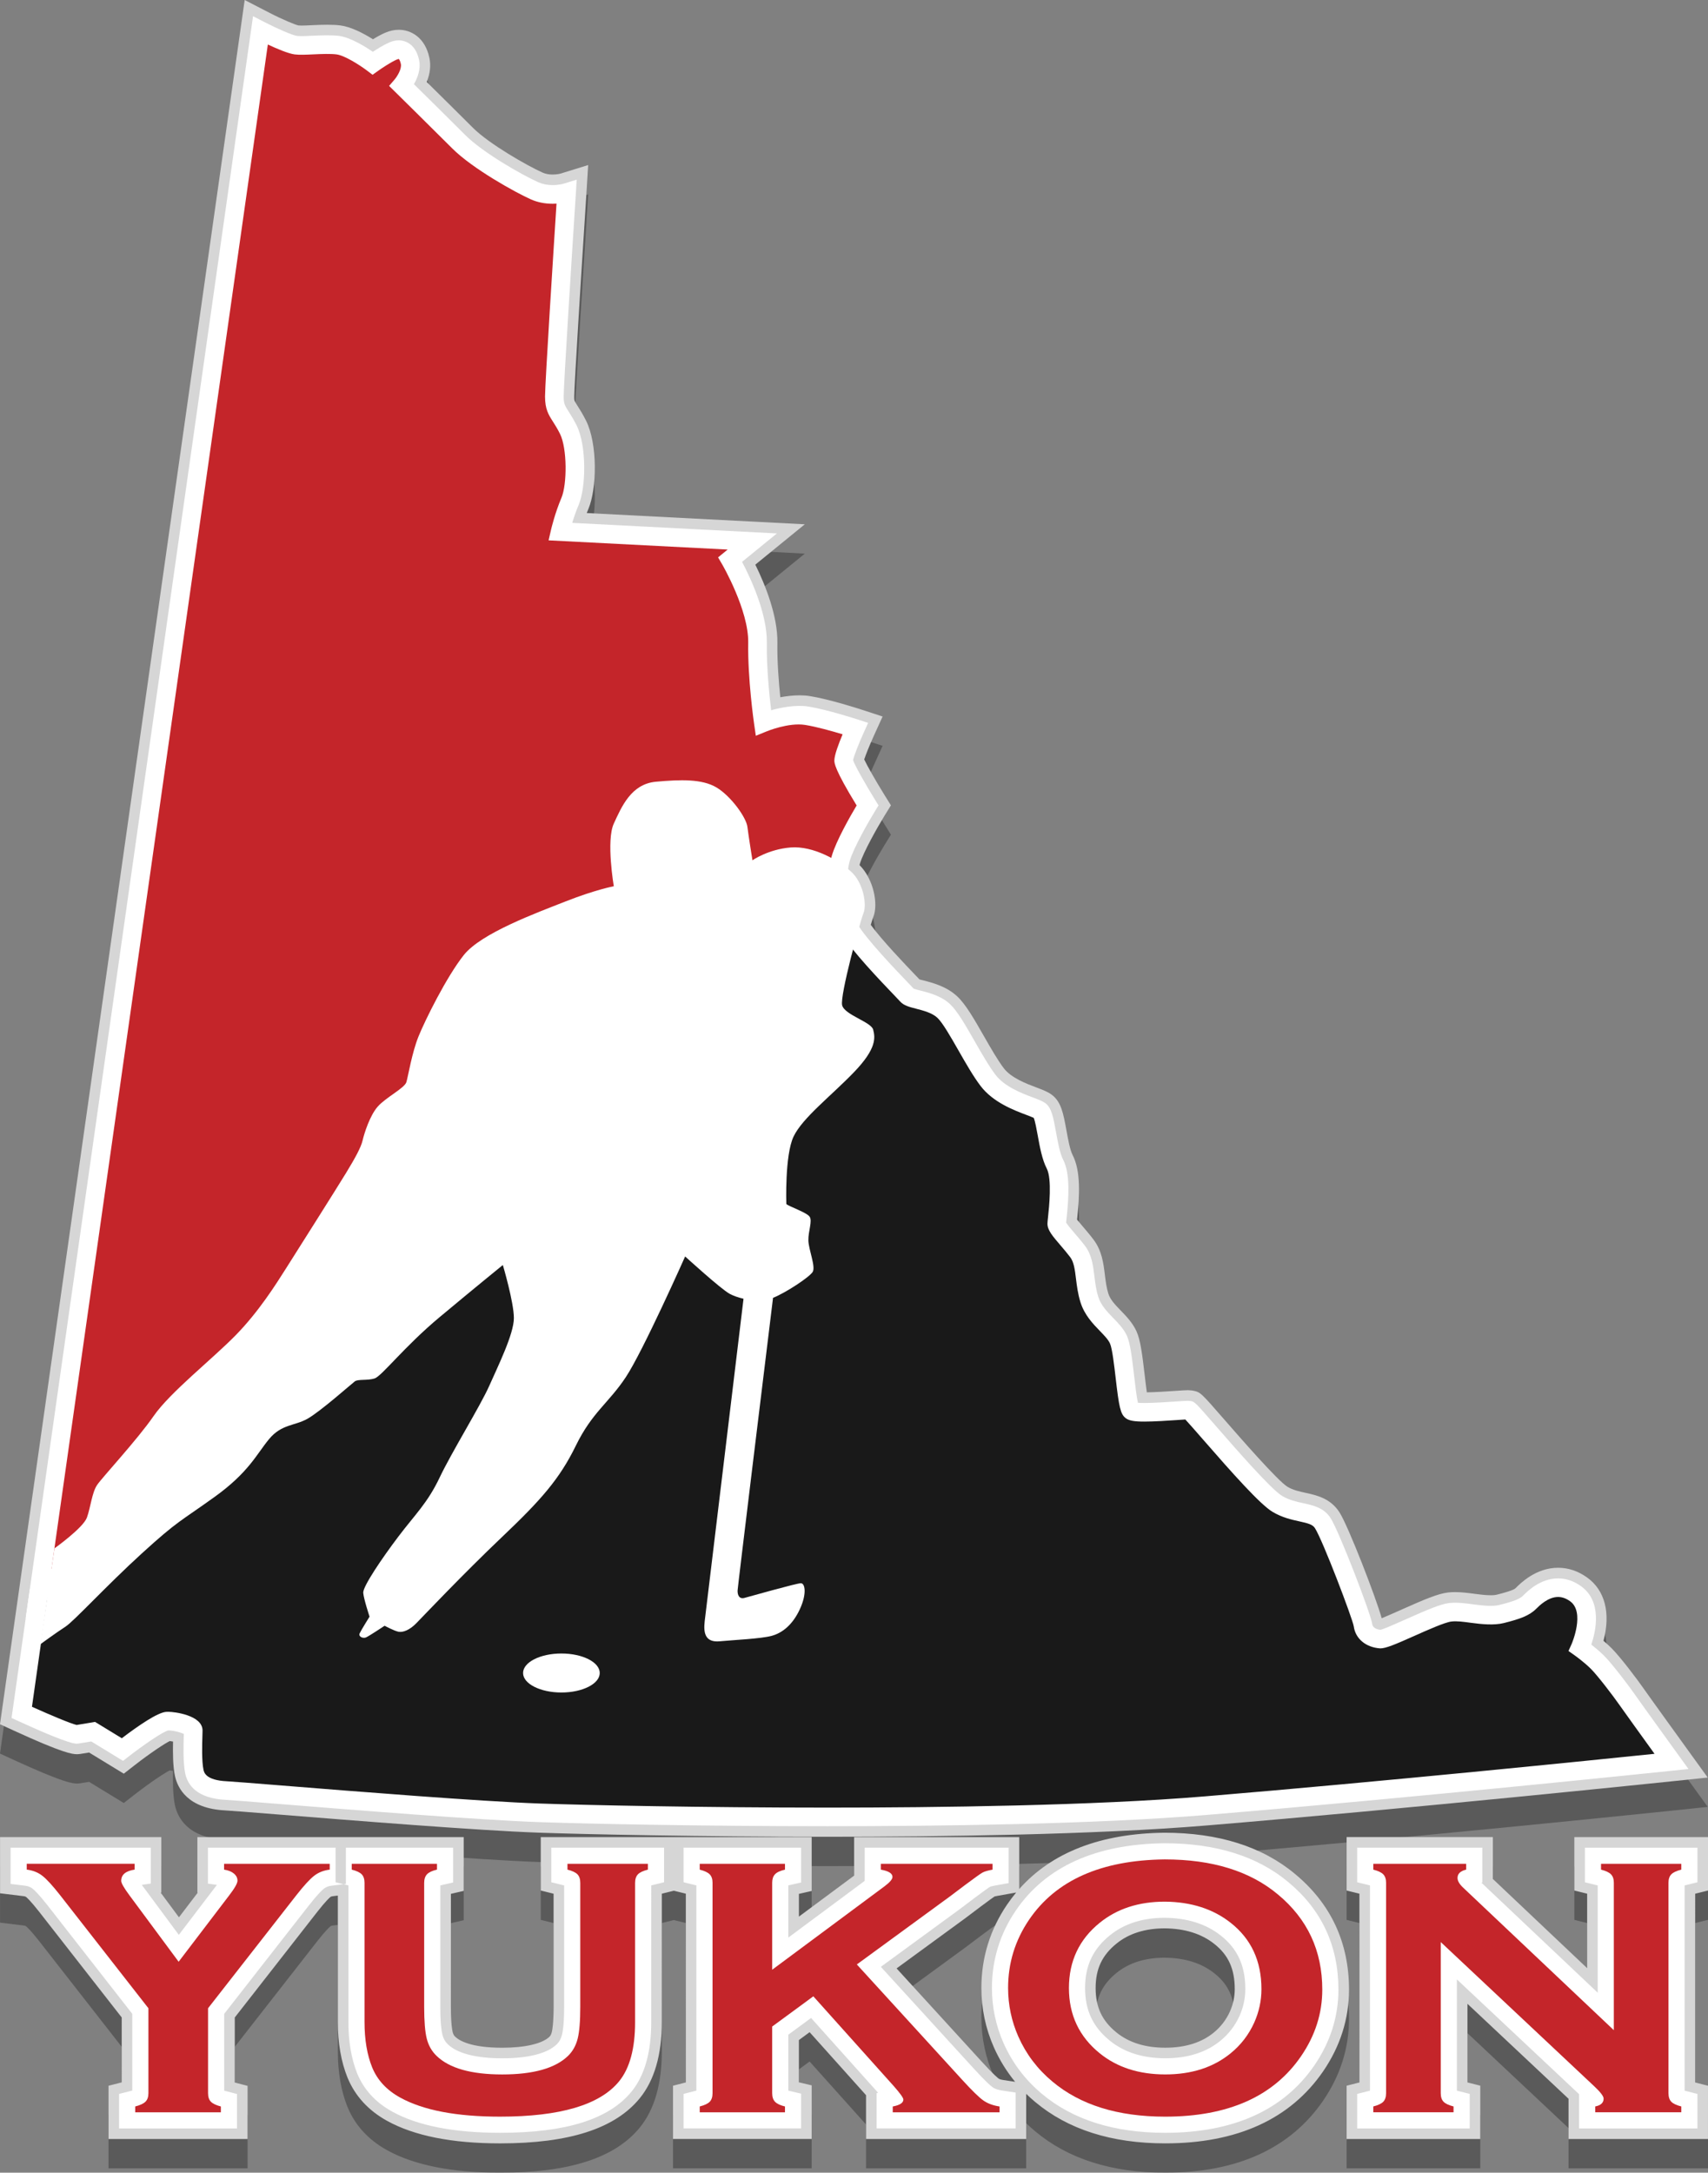 <?xml version="1.0" encoding="utf-8"?>
<!-- Generator: Adobe Illustrator 16.0.0, SVG Export Plug-In . SVG Version: 6.00 Build 0)  -->
<!DOCTYPE svg PUBLIC "-//W3C//DTD SVG 1.1//EN" "http://www.w3.org/Graphics/SVG/1.1/DTD/svg11.dtd">
<svg version="1.1" id="_x3C_Layer_x3E__copy_2" xmlns="http://www.w3.org/2000/svg" xmlns:xlink="http://www.w3.org/1999/xlink"
	 x="0px" y="0px" width="174.75px" height="222.251px" viewBox="0.818 -1.657 174.75 222.251"
	 enable-background="new 0.818 -1.657 174.75 222.251" xml:space="preserve">
<rect x="0.818" y="-1.657" width="174.75" height="222.251" fill="#808080" stroke="none"/>
<path opacity="0.3" d="M120.021,220.594c-5.471,0-9.941-1.425-13.289-4.234c-0.32-0.267-0.628-0.545-0.922-0.832v4.62H89.425v-4.485
	l-5.773-6.443l-1.098,0.808v4.321c0.255,0.061,1.309,0.311,1.309,0.311v5.486H69.676v-5.449l1.31-0.335l0.001-19.31
	c-0.261-0.064-1.226-0.302-1.226-0.302l-1.231,0.305l-0.001,13.142c0,3.326-0.758,5.943-2.252,7.778
	c-2.536,3.108-7.213,4.62-14.3,4.62c-4.897,0-8.779-0.772-11.537-2.295c-1.93-1.06-3.301-2.557-4.074-4.447
	c-0.652-1.626-0.982-3.526-0.982-5.656v-12.951l-0.499,0.062c-0.179,0.021-0.229,0.061-0.248,0.074
	c-0.069,0.054-0.445,0.364-1.351,1.521l-8.448,10.814v6.653c0.268,0.069,1.31,0.341,1.31,0.341v5.438H11.921v-5.449
	c0,0,1.065-0.271,1.35-0.345l0.001-6.64l-8.45-10.816c-0.908-1.157-1.277-1.464-1.342-1.514c-0.024-0.019-0.076-0.058-0.253-0.079
	l-2.403-0.294v-5.747h16.5v5.685l-0.056,0.009c0.589,0.795,1.309,1.767,1.859,2.51c0.564-0.741,1.305-1.713,1.912-2.509
	l-0.025-0.004v-5.689l27.247-0.001v5.502c0,0-1.052,0.242-1.309,0.302l-0.001,11.566c0,1.683,0.127,2.363,0.182,2.577
	c0.065,0.259,0.157,0.374,0.246,0.46c0.442,0.427,1.652,1.139,4.825,1.139c2.33,0,4.093-0.412,4.837-1.131
	c0.067-0.066,0.163-0.188,0.233-0.467c0.055-0.217,0.183-0.899,0.183-2.578v-11.58l-1.312-0.326v-5.464l27.719-0.002v5.512
	l-1.308,0.296l0,2.328l5.652-4.195v-3.938h16.889v5.311c3.327-3.749,8.313-5.685,14.854-5.761c5.536,0,10.035,1.425,13.385,4.235
	c3.65,3.031,5.503,7.007,5.503,11.813c0,2.98-0.891,5.794-2.647,8.36C132.831,218.115,127.392,220.594,120.021,220.594z
	 M101.267,212.238c1.238,1.358,1.657,1.68,1.729,1.73c0.024,0.018,0.15,0.099,0.487,0.148l1.196,0.181
	c-0.879-1.067-1.605-2.246-2.172-3.524c-0.851-1.92-1.281-3.965-1.281-6.078c0-3.087,0.883-5.953,2.623-8.519
	c0.295-0.434,0.607-0.848,0.937-1.242l-1.943,0.347c-0.12,0.021-0.206,0.04-0.266,0.056c-0.186,0.127-0.575,0.403-1.388,1.01
	l-1.563,1.18l-7.076,5.17L101.267,212.238z M119.988,198.6c-2.003,0.002-3.661,0.523-4.929,1.55
	c-1.483,1.196-2.144,2.602-2.144,4.556c0,1.953,0.659,3.356,2.139,4.55c1.271,1.031,2.948,1.553,4.987,1.553
	c2.035,0,3.701-0.519,4.951-1.541c0.721-0.586,1.277-1.31,1.659-2.154c0.329-0.737,0.497-1.512,0.497-2.298
	c0-2.065-0.65-3.496-2.11-4.639C123.739,199.151,122.041,198.62,119.988,198.6z M161.299,220.148v-4.117l-10.342-9.714v8.044
	l1.312,0.332v5.454h-13.675v-5.449l1.308-0.334l0.002-19.311l-1.31-0.323v-5.466h14.964v4.285l9.646,9.124v-7.619
	c-0.262-0.064-1.311-0.325-1.311-0.325v-5.464h13.675v5.466l-1.311,0.324l-0.001,19.309c0.269,0.068,1.311,0.335,1.311,0.335v5.449
	H161.299z M85.472,189.231c-12.919,0-24.744-0.25-29.539-0.419c-6.224-0.219-19.438-1.28-26.538-1.851l-0.308-0.024
	c-2.751-0.22-4.739-0.379-5.214-0.401c-3.854-0.188-4.882-2.282-5.152-3.514c-0.22-1.002-0.223-2.452-0.199-3.529
	c-0.115-0.023-0.229-0.042-0.332-0.052c-0.438,0.204-1.935,1.177-3.6,2.474l-1.108,0.864l-3.548-2.166
	c-0.313,0.052-0.661,0.108-0.911,0.148l-0.271,0.025c-0.018,0-0.036,0-0.054,0c-0.479,0-1.399-0.088-6.505-2.432l-1.375-0.634
	L25.852,1.343l2.543,1.313c1.379,0.71,2.673,1.238,2.958,1.289c0.085,0.01,0.203,0.013,0.334,0.013c0.274,0,0.592-0.016,0.926-0.032
	l0.139-0.007c0.51-0.025,1.047-0.045,1.549-0.045c0.543,0,0.982,0.023,1.342,0.07c1.082,0.142,2.328,0.784,3.332,1.415
	c0.483-0.294,0.906-0.519,1.264-0.672C40.697,4.49,41.163,4.39,41.62,4.39c1.221,0,2.685,0.756,3.133,2.878
	c0.164,0.775,0.068,1.614-0.275,2.462c1.312,1.294,3.464,3.421,4.727,4.686c1.648,1.648,5.576,3.893,7.132,4.585
	c0.293,0.131,0.637,0.197,1.021,0.197c0.47,0,0.825-0.101,0.829-0.102l2.807-0.869l-0.179,2.938
	c-0.501,7.739-1.246,19.642-1.246,20.73c0,0.438,0,0.438,0.339,0.967c0.223,0.349,0.528,0.826,0.875,1.521
	c1.183,2.366,1.116,6.943,0.232,9.031c-0.056,0.132-0.111,0.269-0.166,0.41l22.311,1.151l-5.063,4.128
	c1.005,2.043,2.304,5.238,2.258,8.034c-0.031,1.846,0.138,3.973,0.298,5.532c0.58-0.108,1.274-0.199,1.976-0.199
	c0.361,0,0.701,0.024,1.011,0.073c1.981,0.31,4.981,1.278,5.317,1.387l2.162,0.707l-0.939,2.068
	c-0.437,0.961-0.79,1.867-0.943,2.326c0.304,0.639,1.133,2.116,2.07,3.625l0.664,1.068l-0.661,1.071
	c-0.671,1.088-2.17,3.722-2.52,4.924c-0.011,0.038-0.021,0.077-0.03,0.118c1.442,1.439,1.944,3.997,1.402,5.324
	c-0.028,0.069-0.109,0.306-0.254,0.788c1.158,1.586,3.528,4.061,4.591,5.17c0.153,0.159,0.285,0.297,0.392,0.41
	c0.124,0.035,0.276,0.072,0.402,0.104c0.957,0.247,2.395,0.617,3.489,1.66c0.858,0.814,1.704,2.293,2.683,4.005
	c0.709,1.24,1.432,2.504,2.059,3.325c0.756,0.99,2.311,1.576,3.34,1.964c0.643,0.243,1.136,0.43,1.542,0.726
	c0.988,0.721,1.209,1.938,1.515,3.622c0.169,0.929,0.371,2.047,0.642,2.565c0.841,1.627,0.717,4.135,0.452,6.607
	c0.182,0.227,0.436,0.523,0.584,0.696c0.366,0.427,0.761,0.89,1.108,1.354c0.852,1.137,1.007,2.392,1.156,3.605
	c0.082,0.664,0.159,1.29,0.349,1.896c0.198,0.636,0.696,1.15,1.274,1.746c0.577,0.596,1.218,1.256,1.614,2.132
	c0.394,0.867,0.577,2.263,0.833,4.458c0.061,0.525,0.14,1.211,0.221,1.777c0.884-0.013,2.016-0.09,2.861-0.146
	c0.65-0.045,1.141-0.075,1.353-0.075l0.424,0.031l0.061,0.012c0.783,0.156,0.783,0.156,3.275,3.015
	c1.487,1.708,5.438,6.242,6.421,6.826c0.564,0.336,1.182,0.471,1.835,0.614c1.146,0.251,2.568,0.564,3.487,2.008
	c0.905,1.422,3.735,8.726,4.313,10.824c0.519-0.211,1.544-0.668,2.096-0.914c2.232-0.995,3.646-1.601,4.688-1.722
	c0.238-0.026,0.479-0.038,0.726-0.038c0.664,0,1.334,0.084,2.02,0.178c0.521,0.07,1.124,0.143,1.627,0.143
	c0.322,0,0.51-0.03,0.61-0.056c1.46-0.364,1.826-0.567,1.914-0.655c0.518-0.519,2.096-2.101,4.366-2.101
	c1.042,0,2.037,0.332,2.957,0.987c1.841,1.309,2.438,3.647,1.686,6.486c0.314,0.267,0.595,0.522,0.836,0.764
	c0.932,0.932,2.697,3.292,3.211,4.032c0.526,0.76,4.526,6.294,4.557,6.336l2.063,2.855l-3.494,0.366
	c-1.107,0.115-26.942,2.804-47.751,4.534C112.829,189.031,96.854,189.231,85.472,189.231z"/>
<path fill="#D6D6D6" d="M120.021,217.594c-5.471,0-9.941-1.425-13.289-4.234c-0.32-0.267-0.628-0.545-0.922-0.832v4.62H89.425
	v-4.485l-5.773-6.443l-1.098,0.808v4.321c0.255,0.061,1.309,0.311,1.309,0.311v5.486H69.676v-5.449l1.31-0.335l0.001-19.31
	c-0.261-0.064-1.226-0.302-1.226-0.302l-1.231,0.305l-0.001,13.142c0,3.326-0.758,5.943-2.252,7.778
	c-2.536,3.108-7.213,4.62-14.3,4.62c-4.897,0-8.779-0.772-11.537-2.295c-1.93-1.06-3.301-2.557-4.074-4.447
	c-0.652-1.626-0.982-3.526-0.982-5.656v-12.951l-0.499,0.062c-0.179,0.021-0.229,0.061-0.248,0.074
	c-0.069,0.054-0.445,0.364-1.351,1.521l-8.448,10.814v6.653c0.268,0.069,1.31,0.341,1.31,0.341v5.438H11.921v-5.449
	c0,0,1.065-0.271,1.35-0.345l0.001-6.64l-8.45-10.816c-0.908-1.157-1.277-1.464-1.342-1.514c-0.024-0.019-0.076-0.058-0.253-0.079
	l-2.403-0.294v-5.747h16.5v5.685l-0.056,0.009c0.589,0.795,1.309,1.767,1.859,2.51c0.564-0.741,1.305-1.713,1.912-2.509
	l-0.025-0.004v-5.689l27.247-0.001v5.502c0,0-1.052,0.242-1.309,0.302l-0.001,11.566c0,1.683,0.127,2.363,0.182,2.577
	c0.065,0.259,0.157,0.374,0.246,0.46c0.442,0.427,1.652,1.139,4.825,1.139c2.33,0,4.093-0.412,4.837-1.131
	c0.067-0.066,0.163-0.188,0.233-0.467c0.055-0.217,0.183-0.899,0.183-2.578v-11.58l-1.312-0.326v-5.464l27.719-0.002v5.512
	l-1.308,0.296l0,2.328l5.652-4.195v-3.938h16.889v5.311c3.327-3.749,8.313-5.685,14.854-5.761c5.536,0,10.035,1.425,13.385,4.235
	c3.65,3.031,5.503,7.007,5.503,11.813c0,2.98-0.891,5.794-2.647,8.36C132.831,215.115,127.392,217.594,120.021,217.594z
	 M101.267,209.238c1.238,1.358,1.657,1.68,1.729,1.73c0.024,0.018,0.15,0.099,0.487,0.148l1.196,0.181
	c-0.879-1.067-1.605-2.246-2.172-3.524c-0.851-1.92-1.281-3.965-1.281-6.078c0-3.087,0.883-5.953,2.623-8.519
	c0.295-0.434,0.607-0.848,0.937-1.242l-1.943,0.347c-0.12,0.021-0.206,0.04-0.266,0.056c-0.186,0.127-0.575,0.403-1.388,1.01
	l-1.563,1.18l-7.076,5.17L101.267,209.238z M119.988,195.6c-2.003,0.002-3.661,0.523-4.929,1.55
	c-1.483,1.196-2.144,2.602-2.144,4.556c0,1.953,0.659,3.356,2.139,4.55c1.271,1.031,2.948,1.553,4.987,1.553
	c2.035,0,3.701-0.519,4.951-1.541c0.721-0.586,1.277-1.31,1.659-2.154c0.329-0.737,0.497-1.512,0.497-2.298
	c0-2.065-0.65-3.496-2.11-4.639C123.739,196.151,122.041,195.62,119.988,195.6z M161.299,217.148v-4.117l-10.342-9.714v8.044
	l1.312,0.332v5.454h-13.675v-5.449l1.308-0.334l0.002-19.311l-1.31-0.323v-5.466h14.964v4.285l9.646,9.124v-7.619
	c-0.262-0.064-1.311-0.325-1.311-0.325v-5.464h13.675v5.466l-1.311,0.324l-0.001,19.309c0.269,0.068,1.311,0.335,1.311,0.335v5.449
	H161.299z M85.472,186.231c-12.919,0-24.744-0.25-29.539-0.419c-6.224-0.219-19.438-1.28-26.538-1.851l-0.308-0.024
	c-2.751-0.22-4.739-0.379-5.214-0.401c-3.854-0.188-4.882-2.282-5.152-3.514c-0.22-1.002-0.223-2.452-0.199-3.529
	c-0.115-0.023-0.229-0.042-0.332-0.052c-0.438,0.204-1.935,1.177-3.6,2.474l-1.108,0.864l-3.548-2.166
	c-0.313,0.052-0.661,0.108-0.911,0.148l-0.271,0.025c-0.018,0-0.036,0-0.054,0c-0.479,0-1.399-0.088-6.505-2.432l-1.375-0.634
	L25.852-1.657l2.543,1.313c1.379,0.71,2.673,1.238,2.958,1.289c0.085,0.01,0.203,0.013,0.334,0.013c0.274,0,0.592-0.016,0.926-0.032
	l0.139-0.007c0.51-0.025,1.047-0.045,1.549-0.045c0.543,0,0.982,0.023,1.342,0.07c1.082,0.142,2.328,0.784,3.332,1.415
	c0.483-0.294,0.906-0.519,1.264-0.672C40.697,1.49,41.163,1.39,41.62,1.39c1.221,0,2.685,0.756,3.133,2.878
	c0.164,0.775,0.068,1.614-0.275,2.462c1.312,1.294,3.464,3.421,4.727,4.686c1.648,1.648,5.576,3.893,7.132,4.585
	c0.293,0.131,0.637,0.197,1.021,0.197c0.47,0,0.825-0.101,0.829-0.102l2.807-0.869l-0.179,2.938
	c-0.501,7.739-1.246,19.642-1.246,20.73c0,0.438,0,0.438,0.339,0.967c0.223,0.349,0.528,0.826,0.875,1.521
	c1.183,2.366,1.116,6.943,0.232,9.031c-0.056,0.132-0.111,0.269-0.166,0.41l22.311,1.151l-5.063,4.128
	c1.005,2.043,2.304,5.238,2.258,8.034c-0.031,1.846,0.138,3.973,0.298,5.532c0.58-0.108,1.274-0.199,1.976-0.199
	c0.361,0,0.701,0.024,1.011,0.073c1.981,0.31,4.981,1.278,5.317,1.387l2.162,0.707l-0.939,2.068
	c-0.437,0.961-0.79,1.867-0.943,2.326c0.304,0.639,1.133,2.116,2.07,3.625l0.664,1.068l-0.661,1.071
	c-0.671,1.088-2.17,3.722-2.52,4.924c-0.011,0.038-0.021,0.077-0.03,0.118c1.442,1.439,1.944,3.997,1.402,5.324
	c-0.028,0.069-0.109,0.306-0.254,0.788c1.158,1.586,3.528,4.061,4.591,5.17c0.153,0.159,0.285,0.297,0.392,0.41
	c0.124,0.035,0.276,0.072,0.402,0.104c0.957,0.247,2.395,0.617,3.489,1.66c0.858,0.814,1.704,2.293,2.683,4.005
	c0.709,1.24,1.432,2.504,2.059,3.324c0.756,0.991,2.311,1.577,3.34,1.964c0.643,0.243,1.136,0.43,1.542,0.726
	c0.988,0.721,1.209,1.938,1.515,3.622c0.169,0.929,0.371,2.047,0.642,2.565c0.841,1.627,0.717,4.135,0.452,6.607
	c0.182,0.227,0.436,0.523,0.584,0.696c0.366,0.427,0.761,0.89,1.108,1.354c0.852,1.137,1.007,2.392,1.156,3.605
	c0.082,0.664,0.159,1.29,0.349,1.896c0.198,0.636,0.696,1.15,1.274,1.746c0.577,0.596,1.218,1.256,1.614,2.132
	c0.394,0.867,0.577,2.263,0.833,4.458c0.061,0.525,0.14,1.211,0.221,1.777c0.884-0.013,2.016-0.09,2.861-0.146
	c0.65-0.045,1.141-0.075,1.353-0.075l0.424,0.031l0.061,0.012c0.783,0.156,0.783,0.156,3.275,3.015
	c1.487,1.708,5.438,6.242,6.421,6.826c0.564,0.336,1.182,0.471,1.835,0.614c1.146,0.251,2.568,0.564,3.487,2.008
	c0.905,1.422,3.735,8.726,4.313,10.824c0.519-0.211,1.544-0.668,2.096-0.914c2.232-0.995,3.646-1.601,4.688-1.722
	c0.238-0.026,0.479-0.038,0.726-0.038c0.664,0,1.334,0.084,2.02,0.178c0.521,0.07,1.124,0.143,1.627,0.143
	c0.322,0,0.51-0.03,0.61-0.056c1.46-0.364,1.826-0.567,1.914-0.655c0.518-0.519,2.096-2.101,4.366-2.101
	c1.042,0,2.037,0.332,2.957,0.987c1.841,1.309,2.438,3.647,1.686,6.486c0.314,0.267,0.595,0.522,0.836,0.764
	c0.932,0.932,2.697,3.292,3.211,4.032c0.526,0.76,4.526,6.294,4.557,6.336l2.063,2.855l-3.494,0.366
	c-1.107,0.115-26.942,2.804-47.751,4.534C112.829,186.031,96.854,186.231,85.472,186.231z"/>
<path fill="#C4252A" d="M78.79,98.185c1.07-0.475,4.99-3.544,8.333-6.235c-0.637-1.942-0.707-4.333-0.283-5.798
	c0.536-1.847,2.74-5.423,2.74-5.423s-2.442-3.933-2.442-4.588s1.191-3.276,1.191-3.276s-3.098-1.014-5.003-1.312
	c-1.906-0.298-4.408,0.715-4.408,0.715s-0.654-4.528-0.595-8.164c0.059-3.635-2.801-8.521-2.801-8.521l2.265-1.848L58.13,52.72
	c0,0,0.357-1.549,1.013-3.099c0.656-1.551,0.715-5.542-0.179-7.33s-1.429-1.849-1.429-3.396c0-1.55,1.25-20.856,1.25-20.856
	s-1.668,0.536-3.275-0.18c-1.608-0.715-5.837-3.099-7.743-5.006c-1.906-1.907-5.837-5.78-5.837-5.78s1.072-1.252,0.834-2.385
	c-0.239-1.132-0.894-1.489-1.728-1.132s-2.085,1.251-2.085,1.251s-2.203-1.668-3.573-1.847s-3.336,0.119-4.289,0
	c-0.953-0.119-3.627-1.499-3.627-1.499L4.768,161.359c3.573-3.304,7.079-6.458,10.008-8.929
	C25.88,143.063,76.831,99.057,78.79,98.185z"/>
<path fill="#FFFFFF" d="M3.447,163.878L26.707,0l1.192,0.615c1.215,0.626,2.824,1.339,3.309,1.399
	c0.383,0.047,0.971,0.013,1.595-0.018c0.946-0.046,1.99-0.075,2.699,0.018c1.156,0.151,2.651,1.075,3.463,1.629
	c0.47-0.31,1.144-0.728,1.697-0.964c0.324-0.139,0.647-0.21,0.958-0.21c0.387,0,1.681,0.146,2.077,2.021
	c0.197,0.936-0.174,1.85-0.529,2.463c1.16,1.144,3.812,3.762,5.273,5.225c1.765,1.765,5.792,4.068,7.457,4.809
	c0.432,0.192,0.923,0.29,1.46,0.29c0.652,0,1.136-0.146,1.141-0.148l1.322-0.409l-0.084,1.379
	c-0.432,6.667-1.248,19.594-1.248,20.796c0,0.753,0.118,0.938,0.51,1.55c0.222,0.348,0.497,0.778,0.818,1.421
	c1.016,2.032,0.977,6.302,0.204,8.127c-0.275,0.651-0.497,1.309-0.658,1.836l20.943,1.08l-3.566,2.908
	c0.814,1.543,2.586,5.263,2.536,8.302c-0.04,2.437,0.253,5.32,0.439,6.878c1.007-0.289,2.563-0.574,3.758-0.387
	c1.959,0.307,5.022,1.306,5.151,1.348l1.014,0.331l-0.44,0.97c-0.482,1.062-1.019,2.408-1.099,2.842
	c0.18,0.563,1.305,2.537,2.291,4.126l0.312,0.501l-0.31,0.502c-0.596,0.965-2.228,3.777-2.638,5.189
	c-0.336,1.161-0.351,3.333,0.274,5.234l0.205,0.626l-0.515,0.414c-7.119,5.732-8.191,6.208-8.544,6.364
	c-1.689,0.937-28.004,23.485-45.417,38.406c-8.067,6.913-15.034,12.883-18.369,15.696c-2.648,2.232-6.004,5.229-9.976,8.899
	L3.447,163.878z M28.221,2.896L6.086,158.85c3.145-2.877,5.854-5.275,8.074-7.147c3.33-2.81,10.294-8.776,18.357-15.688
	c30.073-25.77,44.61-38.134,45.884-38.701c0.351-0.155,1.792-1.025,7.627-5.709c-0.497-1.919-0.549-4.184-0.105-5.718
	c0.446-1.537,1.898-4.074,2.54-5.152c-2.279-3.722-2.279-4.351-2.279-4.594c0-0.548,0.428-1.696,0.844-2.684
	c-1.048-0.316-2.696-0.782-3.85-0.962c-1.672-0.262-3.884,0.647-3.903,0.655l-1.127,0.457l-0.174-1.204
	c-0.027-0.188-0.665-4.646-0.604-8.315c0.055-3.33-2.644-7.979-2.67-8.025l-0.413-0.704l0.98-0.8l-18.321-0.943l0.256-1.108
	c0.016-0.066,0.384-1.648,1.063-3.255c0.576-1.362,0.594-5.037-0.153-6.533c-0.276-0.552-0.512-0.921-0.72-1.246
	c-0.452-0.708-0.81-1.267-0.81-2.577c0-1.353,0.9-15.45,1.175-19.724c-0.127,0.008-0.261,0.012-0.399,0.013
	c-0.806,0-1.558-0.152-2.235-0.454c-1.498-0.667-5.938-3.109-8.029-5.203c-1.905-1.904-5.832-5.774-5.832-5.774l-0.634-0.625
	l0.579-0.675c0.247-0.294,0.729-1.068,0.625-1.567c-0.074-0.351-0.182-0.491-0.214-0.513c-0.021,0.004-0.087,0.01-0.205,0.061
	c-0.604,0.259-1.581,0.918-1.907,1.151l-0.57,0.405l-0.56-0.423c-0.775-0.586-2.31-1.556-3.121-1.661
	c-0.579-0.076-1.527-0.046-2.359-0.005c-0.766,0.038-1.451,0.065-1.925,0.006C30.309,3.824,29.132,3.323,28.221,2.896z"/>
<path fill="#191919" d="M167.249,172.144c-0.536-0.773-2.204-2.979-2.979-3.754c-0.774-0.774-1.787-1.49-1.787-1.49
	s1.787-3.933-0.477-5.542c-2.263-1.608-4.229,0.417-4.706,0.896c-0.477,0.477-1.19,0.773-2.858,1.19
	c-1.668,0.416-3.692-0.356-5.241-0.179c-1.548,0.179-6.373,2.8-7.206,2.74c-0.834-0.061-1.607-0.536-1.729-1.43
	c-0.119-0.895-3.275-9.118-4.109-10.43c-0.833-1.311-2.739-0.834-4.646-1.966c-1.906-1.133-8.755-9.535-9.054-9.595
	c-0.298-0.061-5.36,0.477-5.896,0.06c-0.537-0.417-0.717-5.96-1.313-7.271c-0.596-1.313-2.382-2.204-2.979-4.111
	c-0.596-1.907-0.297-3.695-1.19-4.888c-0.894-1.191-2.146-2.384-2.146-2.86c0-0.476,0.655-4.469-0.178-6.078
	c-0.835-1.608-0.895-5.005-1.549-5.481c-0.654-0.478-3.753-1.072-5.302-3.1c-1.548-2.025-3.335-5.959-4.526-7.092
	s-3.335-1.132-3.753-1.609c-0.417-0.477-4.705-4.768-5.896-6.793c-0.248-0.421-0.443-0.904-0.61-1.413
	c-3.343,2.69-7.263,5.761-8.333,6.235c-1.959,0.872-52.91,44.878-64.014,54.245c-2.929,2.471-6.435,5.625-10.008,8.929
	l-1.724,12.147c0,0,5.089,2.337,5.658,2.247c0.569-0.091,1.646-0.271,1.646-0.271l2.994,1.827c0,0,3.652-2.846,4.551-2.905
	c0.898-0.06,2.694,0.451,2.694,0.959c0,0.51-0.149,2.994,0.121,4.224c0.269,1.229,1.407,1.828,3.263,1.918
	c1.856,0.089,23.501,1.976,32.034,2.274c8.533,0.3,46.619,1.059,68.121-0.729c21.502-1.788,47.709-4.53,47.709-4.53
	S167.786,172.919,167.249,172.144z"/>
<path fill="#FFFFFF" d="M85.472,185.151c-0.001,0-0.001,0-0.002,0c-12.906,0-24.712-0.25-29.499-0.418
	c-6.139-0.216-18.878-1.236-26.489-1.848c-2.93-0.234-5.047-0.404-5.557-0.429c-2.978-0.146-3.9-1.529-4.149-2.666
	c-0.245-1.115-0.186-2.984-0.154-3.988c0.001-0.033,0.002-0.064,0.003-0.094c-0.354-0.164-1.068-0.355-1.581-0.355
	c-0.547,0.113-2.556,1.493-4.117,2.709l-0.52,0.405l-3.254-1.986c-0.367,0.063-0.938,0.155-1.302,0.214l-0.188,0.016
	c-0.77,0-3.698-1.271-6.019-2.337L2,174.076l1.872-13.188l0.249-0.229c3.992-3.691,7.37-6.705,10.04-8.957
	c3.33-2.81,10.293-8.776,18.356-15.687c30.074-25.771,44.611-38.135,45.885-38.702c0.36-0.16,1.872-1.074,8.123-6.106l1.074-0.864
	l0.43,1.309c0.168,0.51,0.34,0.91,0.525,1.228c0.912,1.551,3.895,4.66,5.166,5.987c0.262,0.271,0.459,0.479,0.567,0.597
	c0.139,0.062,0.483,0.151,0.739,0.217c0.895,0.23,2.119,0.545,3.012,1.396c0.747,0.709,1.559,2.13,2.499,3.774
	c0.717,1.254,1.458,2.551,2.129,3.429c0.94,1.232,2.672,1.888,3.817,2.319c0.578,0.219,0.996,0.376,1.287,0.588
	c0.641,0.467,0.818,1.456,1.09,2.954c0.187,1.027,0.396,2.191,0.744,2.859c0.715,1.383,0.569,3.828,0.332,6.037
	c-0.017,0.151-0.029,0.277-0.039,0.371c0.142,0.235,0.563,0.729,0.881,1.1c0.353,0.41,0.731,0.854,1.064,1.298
	c0.68,0.907,0.811,1.969,0.949,3.092c0.084,0.682,0.171,1.386,0.389,2.084c0.275,0.884,0.889,1.515,1.536,2.183
	c0.53,0.547,1.08,1.112,1.4,1.819c0.327,0.722,0.507,2.105,0.743,4.138c0.102,0.877,0.246,2.128,0.383,2.714
	c0.143,0.011,0.354,0.021,0.66,0.021c0.957,0,2.262-0.089,3.215-0.153c0.587-0.04,1.05-0.07,1.25-0.07l0.273,0.022
	c0.422,0.084,0.422,0.084,2.672,2.665c1.942,2.229,5.56,6.377,6.684,7.045c0.712,0.424,1.445,0.585,2.156,0.74
	c1.048,0.23,2.13,0.47,2.807,1.533c0.889,1.396,4.113,9.784,4.251,10.814c0.067,0.51,0.668,0.592,0.851,0.604
	c0.282-0.042,1.672-0.662,2.687-1.114c2.048-0.913,3.457-1.52,4.343-1.622c0.776-0.087,1.646,0.023,2.475,0.137
	c0.957,0.129,1.973,0.233,2.646,0.064c1.637-0.409,2.139-0.663,2.415-0.939c0.456-0.457,1.781-1.784,3.603-1.784
	c0.813,0,1.597,0.265,2.33,0.787c2.213,1.573,1.537,4.597,1.07,5.986c0.378,0.298,0.878,0.711,1.314,1.147
	c0.842,0.842,2.566,3.134,3.088,3.885c0.525,0.759,4.533,6.306,4.574,6.36l0.965,1.335l-1.639,0.172
	c-0.263,0.027-26.464,2.764-47.729,4.532C112.763,184.952,96.827,185.151,85.472,185.151z M18.045,173.448
	c0.575,0,3.495,0.332,3.495,1.917c0,0.101-0.005,0.273-0.012,0.497c-0.027,0.855-0.083,2.637,0.111,3.521
	c0.058,0.265,0.233,1.067,2.378,1.171c0.541,0.026,2.56,0.188,5.618,0.433c7.596,0.609,20.308,1.629,26.403,1.843
	c4.773,0.168,16.552,0.418,29.433,0.418c11.318,0,27.198-0.198,38.576-1.146c18.181-1.512,39.976-3.73,46.05-4.357
	c-1.234-1.712-3.256-4.514-3.631-5.056c-0.581-0.838-2.189-2.943-2.869-3.623c-0.705-0.706-1.652-1.379-1.662-1.386l-0.642-0.453
	l0.323-0.718c0.014-0.032,1.406-3.258-0.161-4.372c-0.41-0.293-0.812-0.435-1.226-0.435c-1.03,0-1.936,0.904-2.231,1.202
	c-0.718,0.719-1.681,1.055-3.323,1.466c-0.972,0.242-2.232,0.128-3.363-0.026c-0.742-0.1-1.42-0.199-2-0.13
	c-0.662,0.076-2.468,0.881-3.785,1.469c-2.037,0.908-2.924,1.278-3.5,1.278c-1.489-0.104-2.536-1.009-2.703-2.258
	c-0.143-0.835-3.161-8.773-3.971-10.043c-0.24-0.379-0.715-0.498-1.605-0.694c-0.777-0.171-1.745-0.384-2.721-0.964
	c-1.281-0.761-4.111-3.949-7.146-7.432c-0.706-0.809-1.431-1.641-1.789-2.023c-0.215,0.012-0.505,0.032-0.84,0.056
	c-0.98,0.066-2.322,0.158-3.345,0.158c-1.082,0-1.587-0.095-1.929-0.361c-0.533-0.413-0.676-1.187-1.01-4.059
	c-0.148-1.294-0.355-3.066-0.585-3.569c-0.184-0.404-0.577-0.812-1.032-1.28c-0.703-0.725-1.576-1.624-1.988-2.94
	c-0.27-0.864-0.37-1.69-0.461-2.419c-0.11-0.901-0.207-1.681-0.582-2.182c-0.309-0.41-0.66-0.821-0.985-1.2
	c-0.841-0.981-1.349-1.573-1.349-2.231c0-0.103,0.021-0.346,0.059-0.685c0.104-0.964,0.418-3.896-0.13-4.955
	c-0.479-0.923-0.717-2.237-0.927-3.397c-0.108-0.6-0.27-1.483-0.407-1.791c-0.159-0.077-0.492-0.203-0.769-0.308
	c-1.267-0.479-3.387-1.279-4.66-2.944c-0.748-0.979-1.521-2.333-2.269-3.641c-0.793-1.387-1.612-2.822-2.155-3.339
	c-0.535-0.508-1.443-0.742-2.174-0.931c-0.715-0.184-1.279-0.329-1.641-0.741c-0.075-0.085-0.279-0.297-0.568-0.6
	c-1.431-1.493-4.408-4.598-5.433-6.34c-0.066-0.111-0.13-0.229-0.191-0.352c-6.223,4.975-7.209,5.413-7.544,5.562
	c-1.689,0.937-28.005,23.485-45.419,38.408c-8.066,6.911-15.032,12.881-18.367,15.694c-2.593,2.187-5.864,5.103-9.727,8.67
	l-1.576,11.104c1.924,0.867,4.016,1.74,4.572,1.86c0.583-0.094,1.532-0.252,1.532-0.252l0.35-0.06l2.738,1.671
	c1.681-1.279,3.661-2.643,4.551-2.7C17.898,173.449,17.97,173.448,18.045,173.448z"/>
<ellipse fill="#FFFFFF" cx="58.257" cy="169.479" rx="3.922" ry="1.995"/>
<path fill="#FFFFFF" d="M90.156,103.672c-0.198-0.795-2.938-1.51-3.177-2.503c-0.238-0.993,1.827-8.541,2.184-9.416s0-3.1-1.27-4.25
	c-1.271-1.152-3.868-2.652-6.175-2.47c-2.307,0.182-3.915,1.312-3.915,1.312s-0.398-2.457-0.516-3.419
	c-0.115-0.963-1.69-3.154-3.167-4.034c-1.478-0.88-3.684-0.813-6.206-0.582c-2.521,0.232-3.501,2.558-4.297,4.283
	c-0.798,1.727,0,6.407,0,6.407s-1.875,0.349-4.911,1.544c-3.035,1.195-8.66,3.254-10.437,5.495c-1.774,2.24-3.948,6.64-4.628,8.315
	c-0.68,1.678-1.063,4.067-1.244,4.682c-0.183,0.613-2.123,1.576-2.936,2.507s-1.377,2.738-1.543,3.453
	c-0.166,0.714-0.747,1.775-1.677,3.303c-0.928,1.527-5.159,8.216-6.171,9.811c-1.012,1.595-2.771,4.399-5.144,6.823
	c-2.373,2.424-6.72,5.843-8.396,8.268c-1.675,2.424-5.243,6.258-5.773,7.037c-0.531,0.778-0.664,2.274-1.045,3.337
	c-0.382,1.063-3.323,3.153-3.323,3.153l-1.445,9.812c0,0,1.682-1.229,2.562-1.793c0.879-0.564,4.164-4.167,7.846-7.521
	c3.684-3.354,3.883-3.219,7.399-5.743c3.517-2.522,4.314-4.382,5.591-5.925c1.278-1.544,2.605-1.345,3.916-2.075
	c1.311-0.729,4.53-3.586,4.861-3.834c0.332-0.249,1.294-0.066,2.023-0.299c0.729-0.231,3.036-3.254,6.637-6.258
	c3.601-3.006,6.486-5.346,6.486-5.346s1.129,3.801,1.129,5.428c0,1.625-1.626,4.913-2.523,6.938
	c-0.895,2.024-3.848,6.788-5.075,9.378c-1.229,2.591-2.505,3.769-4.214,6.026s-3.65,5.13-3.601,5.76
	c0.049,0.631,0.646,2.44,0.646,2.44s-0.861,1.378-1.012,1.71c-0.149,0.331,0.332,0.547,0.646,0.415
	c0.314-0.133,1.908-1.195,1.908-1.195s0.979,0.531,1.428,0.614c0.447,0.083,1.129-0.166,1.824-0.88
	c0.698-0.715,4.798-5.047,8.769-8.821c3.971-3.771,5.876-5.919,7.544-9.336c1.668-3.416,3.347-4.345,5.107-6.999
	c1.761-2.653,6.075-12.354,6.075-12.354s3.643,3.326,4.553,3.821c0.345,0.188,0.851,0.374,1.42,0.506
	c-0.736,6.113-3.852,31.934-3.974,32.999c-0.138,1.208,0.06,2.18,1.544,2.04c1.485-0.14,4.195-0.259,5.305-0.556
	c1.107-0.297,2.157-1.146,2.89-2.73c0.731-1.586,0.534-2.654,0.1-2.654c-0.436,0-5.246,1.366-5.78,1.505
	c-0.534,0.139-0.712-0.316-0.691-0.771c0.017-0.388,2.791-23.116,3.625-29.926c1.397-0.569,3.725-2.127,4.054-2.648
	c0.336-0.534-0.417-2.277-0.437-3.229s0.437-2,0.119-2.436c-0.316-0.438-2.157-1.05-2.375-1.287c0,0-0.171-4.995,0.742-6.902
	c0.913-1.906,3.772-4.093,6.155-6.556C90.554,105.579,90.354,104.467,90.156,103.672z"/>
<path fill="#FFFFFF" d="M13.001,216.068v-3.53c0,0,1.318-0.337,1.35-0.347l0.001-7.849l-8.679-11.109
	c-0.905-1.153-1.351-1.563-1.536-1.705c-0.211-0.163-0.458-0.256-0.78-0.295l-1.453-0.178v-3.711h14.339v3.673l-0.916,0.136
	c0.019,0.025,3.787,5.112,3.787,5.112s3.879-5.091,3.894-5.11l-0.915-0.134v-3.676h14.113v3.711l-1.453,0.178
	c-0.322,0.039-0.569,0.132-0.776,0.292c-0.19,0.146-0.639,0.558-1.542,1.709l-8.678,11.108v7.859c0.022,0.007,1.31,0.342,1.31,0.342
	v3.523H13.001z M65.438,212.291c1.333-1.637,2.01-4.024,2.01-7.096l0.001-13.987c0.018-0.005,1.31-0.324,1.31-0.324v-3.54H57.223
	v3.539c0,0,1.293,0.321,1.312,0.326v12.425c0,1.649-0.117,2.456-0.216,2.844c-0.105,0.413-0.276,0.727-0.53,0.978
	c-0.971,0.938-2.903,1.435-5.587,1.435c-2.671,0-4.597-0.496-5.572-1.439c-0.27-0.259-0.444-0.567-0.546-0.973
	c-0.098-0.386-0.215-1.192-0.215-2.844l0.001-12.426c0.009-0.002,1.309-0.302,1.309-0.302v-3.563H35.153v3.54
	c0,0,1.292,0.319,1.31,0.324v13.987c0,1.991,0.302,3.754,0.901,5.247c0.677,1.656,1.888,2.973,3.597,3.911
	c2.597,1.434,6.303,2.16,11.015,2.16C58.717,216.514,63.121,215.133,65.438,212.291z M104.729,216.068v-3.671l-1.405-0.212
	c-0.408-0.061-0.729-0.174-0.956-0.337c-0.193-0.138-0.698-0.565-1.899-1.882l-9.529-10.432l8.035-5.87l1.568-1.185
	c1.271-0.947,1.544-1.116,1.563-1.129c0.006-0.002,0.141-0.06,0.547-0.134l1.362-0.243v-3.63H89.286v3.401l-7.813,5.8l0.001-5.339
	c0.007-0.002,1.308-0.296,1.308-0.296v-3.568H70.756v3.54c0,0,1.292,0.319,1.311,0.325l-0.001,20.992
	c-0.021,0.006-1.31,0.335-1.31,0.335v3.53h12.026v-3.553c0,0-1.297-0.308-1.309-0.312v-5.721l2.329-1.711l6.857,7.652l-0.154,0.029
	v3.617H104.729z M135.297,209.613c1.632-2.384,2.459-4.991,2.459-7.75c0-4.469-1.723-8.167-5.117-10.986
	c-3.149-2.643-7.41-3.982-12.678-3.982c-7.042,0.082-12.162,2.398-15.219,6.889c-1.617,2.384-2.437,5.046-2.437,7.912
	c0,1.961,0.399,3.858,1.188,5.641c0.894,2.018,2.218,3.767,3.932,5.197c3.147,2.642,7.385,3.981,12.595,3.981
	C127.015,216.514,132.154,214.192,135.297,209.613z M125.705,196.325c1.723,1.349,2.524,3.093,2.524,5.489
	c0,0.939-0.2,1.863-0.593,2.743c-0.451,0.998-1.109,1.854-1.96,2.545c-1.448,1.185-3.345,1.785-5.635,1.785
	c-2.294,0-4.198-0.603-5.665-1.792c-1.733-1.398-2.541-3.111-2.541-5.391c0-2.28,0.808-3.994,2.544-5.396
	c1.466-1.187,3.354-1.789,5.613-1.79C122.294,194.542,124.215,195.15,125.705,196.325z M174.487,216.068v-3.53
	c0,0-1.29-0.33-1.311-0.335l0.001-20.993c0.018-0.005,1.311-0.324,1.311-0.324v-3.54h-11.515v3.539c0,0,1.292,0.32,1.311,0.326
	v10.971l-11.899-11.255l0.093-0.022v-3.56h-12.804v3.54c0,0,1.291,0.319,1.31,0.324l-0.002,20.994
	c-0.02,0.005-1.308,0.334-1.308,0.334v3.53h11.515v-3.533c0,0-1.292-0.327-1.312-0.332v-11.381l12.502,11.743v3.504H174.487z"/>
<path fill="#C4252A" d="M22.105,203.772v8.688c0,0.385,0.097,0.677,0.292,0.876c0.194,0.198,0.535,0.359,1.018,0.484v0.597h-8.763
	v-0.597c0.491-0.125,0.839-0.286,1.044-0.484c0.205-0.199,0.307-0.491,0.307-0.876v-8.688l-9.029-11.558
	c-0.778-0.992-1.389-1.659-1.833-2c-0.444-0.342-0.973-0.549-1.586-0.623v-0.596H14.59v0.596c-0.915,0.137-1.372,0.521-1.372,1.152
	c0,0.224,0.28,0.715,0.84,1.471l5.037,6.801l5.182-6.801c0.56-0.731,0.839-1.229,0.839-1.489c0-0.284-0.123-0.529-0.369-0.733
	s-0.58-0.338-1.003-0.399v-0.596h10.809v0.596c-0.614,0.074-1.143,0.281-1.586,0.623c-0.445,0.341-1.056,1.008-1.833,2
	L22.105,203.772z"/>
<path fill="#C4252A" d="M65.796,190.95v14.245c0,2.695-0.547,4.714-1.638,6.054c-1.966,2.409-6.026,3.612-12.183,3.612
	c-4.449,0-7.855-0.65-10.217-1.954c-1.378-0.758-2.334-1.788-2.866-3.092c-0.519-1.292-0.778-2.832-0.778-4.62V190.95
	c0-0.385-0.096-0.678-0.286-0.875c-0.191-0.198-0.532-0.36-1.023-0.483v-0.596h8.722v0.596c-0.483,0.111-0.824,0.27-1.019,0.475
	c-0.194,0.204-0.292,0.5-0.292,0.885v12.683c0,1.465,0.088,2.549,0.266,3.25c0.178,0.701,0.513,1.288,1.004,1.76
	c1.31,1.268,3.549,1.899,6.716,1.899c3.181,0,5.426-0.633,6.735-1.899c0.479-0.472,0.806-1.059,0.983-1.76
	c0.177-0.701,0.267-1.785,0.267-3.25V190.95c0-0.385-0.097-0.678-0.287-0.875c-0.19-0.198-0.532-0.36-1.024-0.483v-0.596h8.231
	v0.596c-0.491,0.123-0.833,0.285-1.023,0.483C65.894,190.273,65.796,190.566,65.796,190.95z"/>
<path fill="#C4252A" d="M84.032,202.552l-4.211,3.092v6.815c0,0.385,0.099,0.68,0.297,0.885c0.198,0.204,0.535,0.362,1.013,0.476
	v0.597h-8.722v-0.597c0.491-0.125,0.832-0.286,1.023-0.484s0.287-0.49,0.287-0.875v-21.528c0-0.372-0.096-0.658-0.287-0.855
	c-0.191-0.198-0.532-0.36-1.023-0.483v-0.596h8.722v0.596c-0.49,0.111-0.832,0.27-1.022,0.475c-0.192,0.204-0.287,0.493-0.287,0.864
	v8.898l11.507-8.543c0.531-0.398,0.8-0.716,0.8-0.95c0-0.36-0.397-0.607-1.188-0.744v-0.596h11.426v0.596
	c-0.479,0.086-0.819,0.186-1.024,0.298c-0.204,0.111-0.798,0.533-1.78,1.268l-1.578,1.189l-9.502,6.942l10.771,11.793
	c0.997,1.093,1.717,1.797,2.16,2.112c0.443,0.316,1,0.524,1.669,0.625v0.597H92.158v-0.597c0.724-0.138,1.086-0.373,1.086-0.709
	c0-0.174-0.328-0.633-0.983-1.377L84.032,202.552z"/>
<path fill="#C4252A" d="M119.979,188.547c4.877,0,8.742,1.199,11.598,3.595c3.018,2.508,4.527,5.748,4.527,9.723
	c0,2.433-0.725,4.703-2.172,6.814c-2.826,4.122-7.466,6.183-13.912,6.183c-4.834,0-8.68-1.198-11.533-3.595
	c-1.53-1.276-2.69-2.812-3.482-4.6c-0.695-1.576-1.046-3.234-1.046-4.973c0-2.546,0.718-4.873,2.151-6.983
	C108.856,190.677,113.479,188.623,119.979,188.547z M120,192.868c-2.664,0-4.885,0.72-6.661,2.158
	c-2.104,1.698-3.156,3.925-3.156,6.68c0,2.753,1.053,4.979,3.156,6.678c1.776,1.439,4.012,2.158,6.702,2.158
	c2.692,0,4.92-0.719,6.683-2.158c1.053-0.856,1.857-1.903,2.418-3.146c0.492-1.103,0.738-2.243,0.738-3.422
	c0-2.878-1.054-5.142-3.156-6.79C124.935,193.613,122.692,192.893,120,192.868z"/>
<path fill="#C4252A" d="M148.224,197.002v15.457c0,0.385,0.096,0.677,0.286,0.875c0.191,0.198,0.532,0.359,1.024,0.484v0.597h-8.21
	v-0.597c0.491-0.125,0.831-0.286,1.022-0.484c0.19-0.198,0.286-0.49,0.286-0.875v-21.528c0-0.372-0.096-0.658-0.286-0.855
	c-0.191-0.198-0.531-0.36-1.022-0.483v-0.596h9.499v0.596c-0.588,0.137-0.881,0.421-0.881,0.854c0,0.299,0.191,0.629,0.574,0.988
	l15.418,14.581v-15.085c0-0.372-0.097-0.658-0.289-0.855c-0.19-0.198-0.53-0.36-1.021-0.483v-0.596h8.21v0.596
	c-0.491,0.123-0.832,0.285-1.022,0.483c-0.192,0.197-0.287,0.483-0.287,0.855v21.528c0,0.385,0.095,0.677,0.287,0.875
	c0.19,0.198,0.531,0.359,1.022,0.484v0.597h-8.804v-0.597c0.572-0.112,0.859-0.38,0.859-0.802c0-0.248-0.336-0.683-1.004-1.304
	L148.224,197.002z"/>
</svg>
